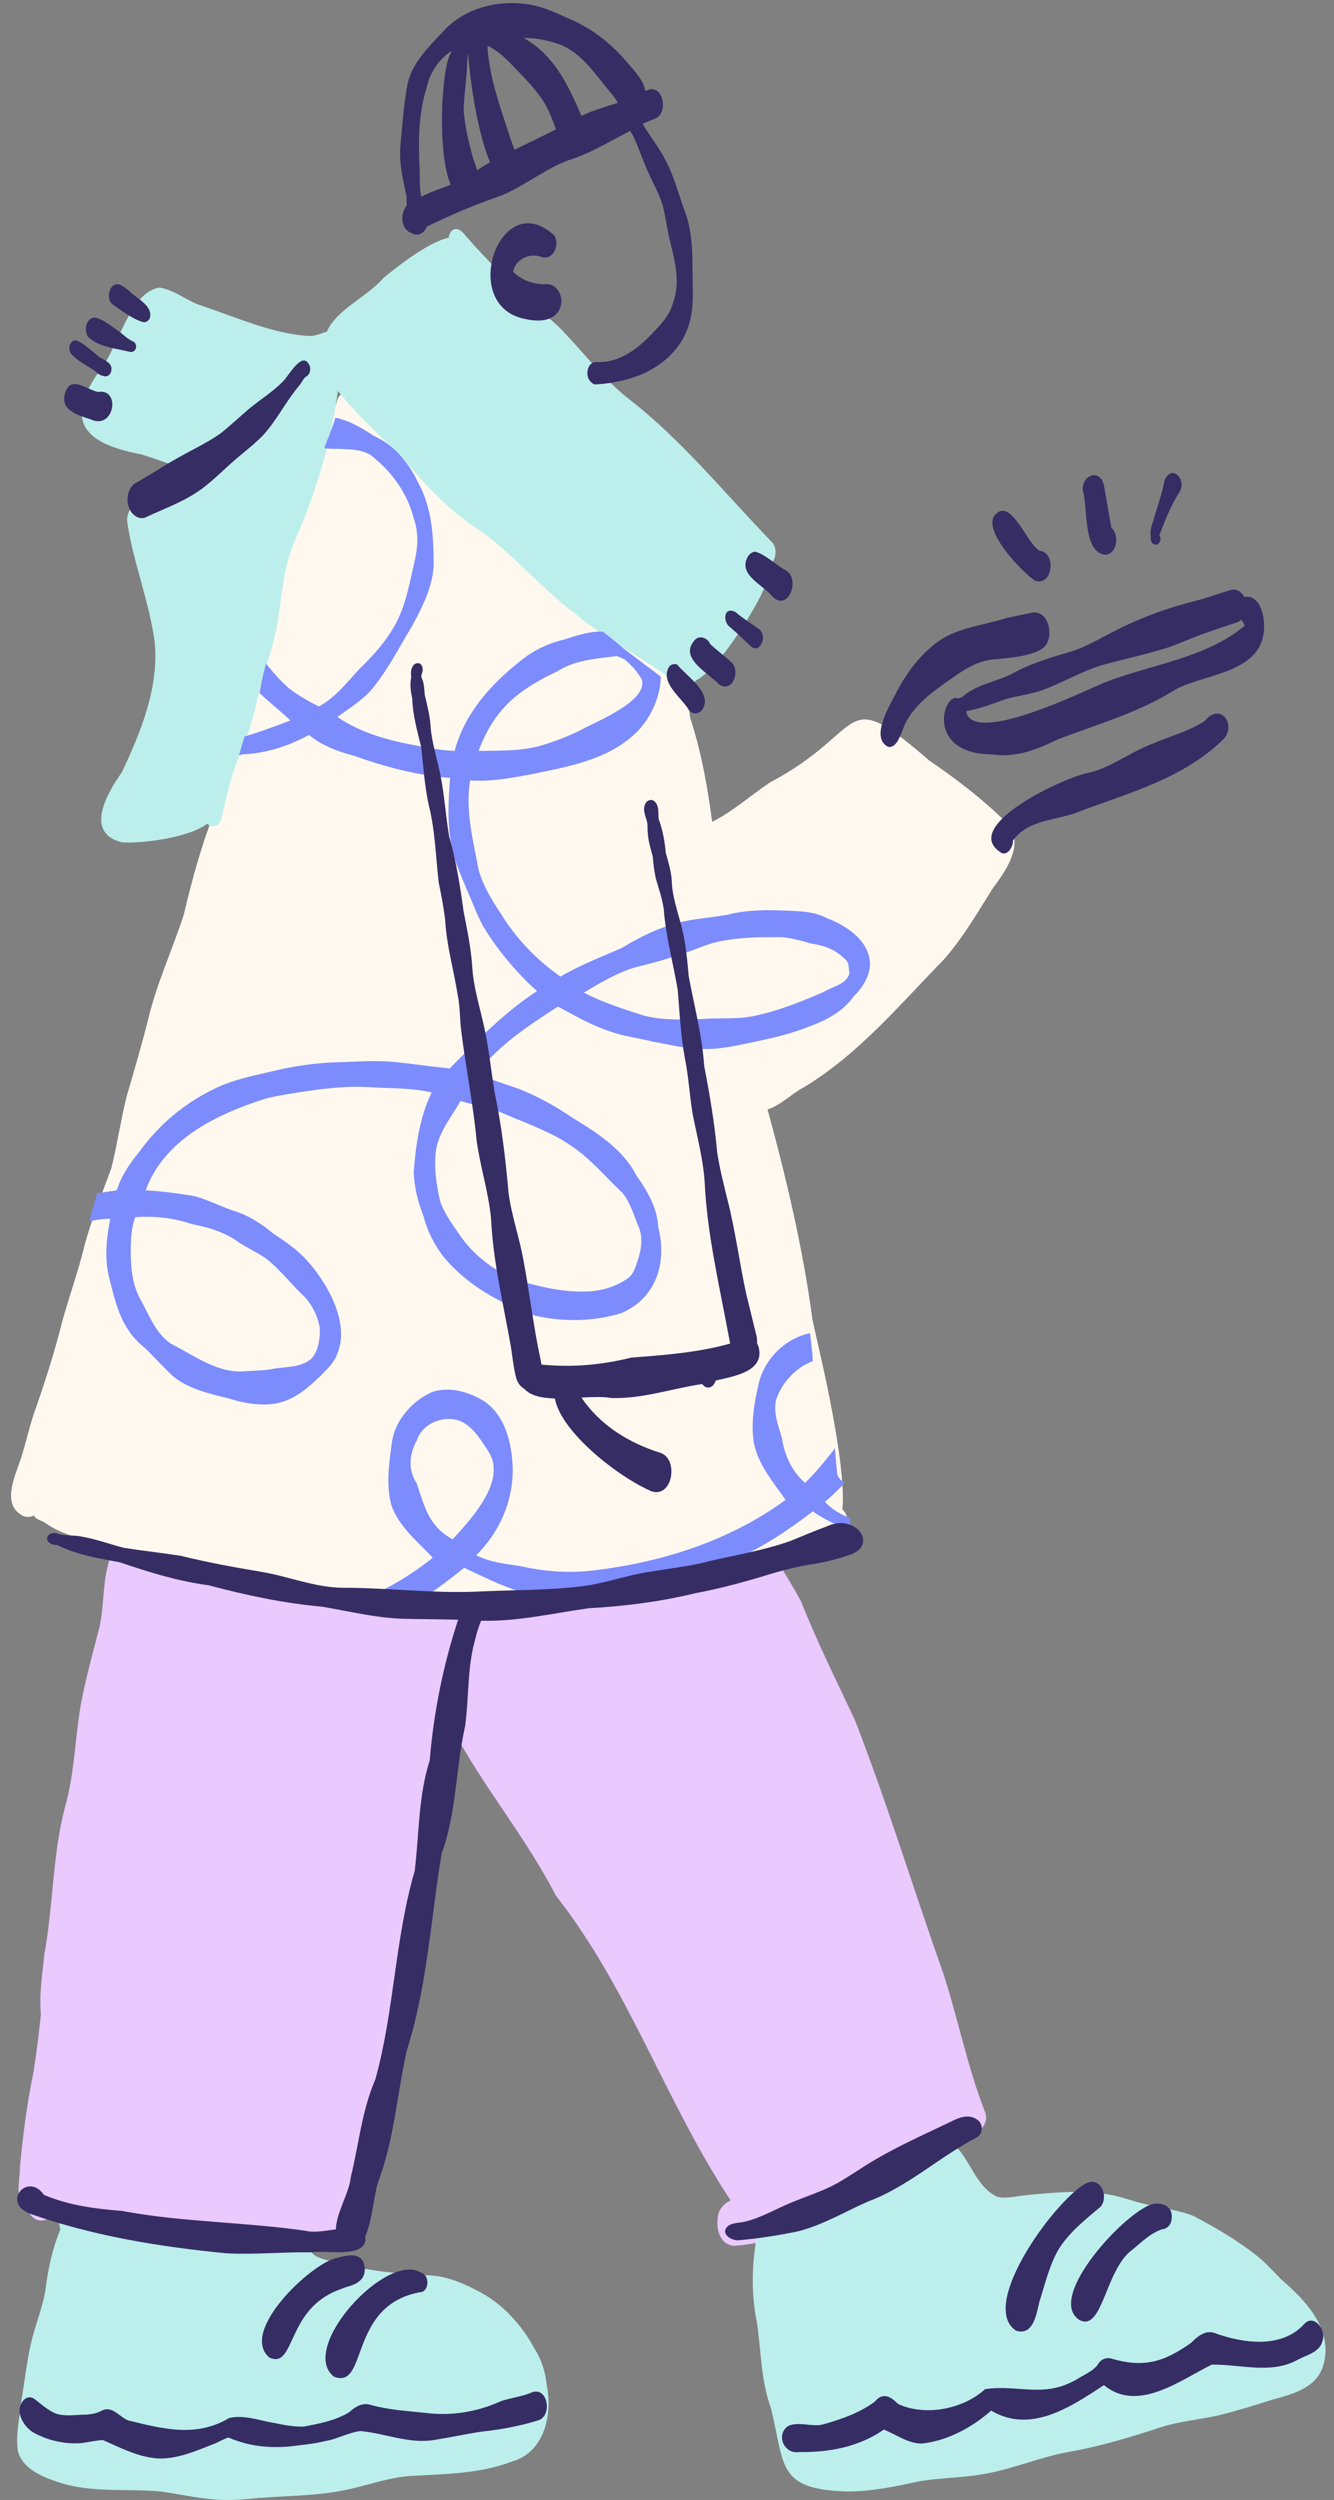 <?xml version="1.0" encoding="UTF-8" standalone="no"?><svg xmlns="http://www.w3.org/2000/svg" xmlns:xlink="http://www.w3.org/1999/xlink" fill="#362d64" height="500.7" preserveAspectRatio="xMidYMid meet" version="1" viewBox="-2.1 -0.8 267.3 500.7" width="267.3" zoomAndPan="magnify"><rect x="-2.1" y="-0.8" width="267.3" height="500.7" fill="#808080" stroke="none"/><g id="change1_1"><path d="M195.2,422c0.8,1.7-0.2,3.6-1.5,4.1c-5.3,4.2-11.3,7.6-17.4,10.7c-9.4,5.8-20.1,11.3-31.2,12.2 c-2.8-0.1-3.7-3.1-3.4-5.5c0.1-1.8,1.3-3,2.6-3.6c-13-19.6-20.4-42.5-35-61c-5.9-11.5-14.3-21.5-20.4-32.8c-0.3,1.1-0.7,2.3-1.1,3.4 c-0.9,3.2-1.1,6.6-1.6,9.8c-0.8,8.2-3.9,15.9-5,24c-0.5,6.6-2,13-3.8,19.4c-1.2,5.8-1.9,11.8-3.3,17.6c-1.2,4.8-2.2,9.6-3.2,14.4 c-0.4,2.3-0.6,4.6-1.1,6.8c-0.1,1-0.5,2.1-1.3,2.7c-0.8,6.8-16.2,4.4-21.4,5c-9.8,0.3-19.1-2.5-28.8-3.3c-3.8,0-7.4-1.7-11.1-2.2 c-1.4,0.7-3-0.2-3.5-1.5c-0.3-0.2-0.7-0.4-1-0.8c-1.8-2.3-0.8-5.5-0.8-8.2c0.6-6.4,1.4-12.7,2.7-18.9c0.6-3.9,1.1-7.8,1.5-11.7 c-0.4-4,0.3-8,0.7-12.1c1.8-9.7,1.6-19.7,4.1-29.3c2.1-7.2,2-14.9,3.5-22.2c1-4.8,2.3-9.5,3.5-14.2c0.8-3.9,0.6-7.8,1.5-11.6 c0.4-1.9,1.2-3.8,1.9-5.6c0-0.2,0.1-0.4,0.1-0.5c-0.4-0.2-0.8-0.5-1.1-1c-0.5-0.2-0.6-0.7-0.5-1.2c0.1-0.8,0.9-1.4,1.6-1.5 c1.5-0.6,3.1-0.3,4.6,0.2c2.7,0.4,5.5,0.3,8.2,1c3.2,1,6.7,1.5,10,1.3c4.2-0.2,8.3-0.5,12.5-0.6c4.2-0.1,8.4,0.1,12.6,0.3 c4-0.1,8-0.8,12-1.3c5-0.8,10-0.5,15-0.6c3.8-0.3,7.5-0.9,11.3-1.1c4.5-0.2,9.1-0.3,13.6-0.1c7.8-0.7,15.6-1,23.4-1.2 c0.3,0,0.6,0,0.9-0.1c0.9-1.2,2.5-1.5,3.2,0.1c0.2,0.1,0.5,0.2,0.7,0.4c0.8,0.9,0.9,2,0.5,3.1c2.3,5.1,5.8,10.1,8.5,15.1 c3.2,8.1,7.1,15.9,10.8,23.8c6.5,16.7,11.7,33.8,17.7,50.7C189.9,403.6,191.7,413,195.2,422z" fill="#eac9fe"/></g><g id="change2_1"><path d="M199.2,163.6c4.4,4,0.5,9.7-2.3,13.4c-3.1,4.9-6,10-9.9,14.4c-8.9,9.1-17.1,19-28.1,25.6 c-2.3,1.2-4.6,3.6-7.2,4.4c3.8,13.9,7.1,27.9,9,42.1c0.6,3.2,6.9,27.9,6,38c0.5,0.5,0.9,1.2,1,1.8c0.7,3.7-1.7,4.7-4.6,5.5 c-2.7,0.8-5.4,1.7-8,2.8c-4.3,1.8-8.9,2.9-13.5,3.8c-3.5,0.7-7.1,0.7-10.5,1.5c-5.4,1.3-10.8,3-16.4,3.4c-3.5,0.3-7,0.2-10.5,0.4 c-3.8,0.2-7.5,0.7-11.3,0.5c-3.6-0.1-7.2-0.9-10.8-1.3c-9.2-0.3-18.4-0.2-27.4-2.7c-4.3-1-8.4-2.6-12.6-3.6c-4-0.8-8.1-0.8-12-1.7 c-3-0.7-5.9-1.9-8.8-3c-2.4-0.7-4.9-1.1-7.4-1.7c-2.5-0.5-5-1.6-7.1-3.1c-0.7-0.4-1.5-0.5-2-1.2c0,0-0.1-0.1-0.1-0.2 c-0.7,0.4-1.5,0.4-2.2,0.1c-4.3-2.2-1.7-7.7-0.5-11.2c1-3.1,1.7-6.3,2.7-9.3c2.2-6.2,4.2-12.5,5.8-18.9c1.4-4.9,3.1-9.7,4.3-14.6 c1.4-5.3,3.5-10.4,5.4-15.6c1.2-4.8,1.9-9.7,3.1-14.5c1.5-5.1,3-10.2,4.3-15.4c1.7-7.1,4.8-13.8,7.1-20.8c1.6-6.8,3.5-13.8,6-20.2 c1.2-3.7,1.9-7.5,3-11.2c1.1-3.6,2.6-7.1,3.9-10.6c1.4-4.9,2.1-10,3.2-15c1.5-7.8,4.7-15.1,5.7-23c0.5-4.7,2.1-9.2,4.1-13.5 c0.8-2.3,1.3-4.8,2.7-6.8c0.5-0.7,1.2-1.6,2-2.1c0.1-1.4,1.3-2.8,2.8-2.2c0.6,0.6,1.1,1.2,1.9,1.6c4.5,1.7,7.7,5.5,11.5,8.3 C88,92,92.5,98,97.6,103.4c8,6.9,15.8,14,23,21.7c2.6,2.7,5.6,5,8.6,7.2c2.1,1.7,6,2.9,6.5,5.7c0,0,0,0,0,0c0.5,1.7,0.1,4.2,0.7,5.6 c2.1,6.6,3.3,13.4,4.2,20.2c4.2-2.1,7.7-5.3,11.6-7.9c19.9-10.5,13.8-20,32-4.3C189.5,155.2,194.6,159.1,199.2,163.6z" fill="#fff8ef"/></g><g id="change3_1"><path d="M151.9,114.4c-0.1,2.9-9.5,18.7-14.6,21.1c-0.6,1.1-1.9,1.6-3.4,0.8c-6.7-5.2-14.4-8.8-20.9-14.3 c-6.5-4.9-11.7-11.1-18.1-16c-6.5-4-11.6-9.4-16.4-15.2c-2.6-2.6-8.9-8.2-12.9-13.3c-1.1,8.2-3.2,16.1-6.1,23.8 c-1.1,3.2-2.7,6.1-3.7,9.4c-1.4,4.7-1.6,9.6-2.5,14.4c-0.7,3.5-1.8,6.8-2.9,10.2c-1.2,5-2.2,10.2-4.4,14.9c-1.2,2.9-2.1,5.9-2.8,8.9 c-0.3,1.3-0.6,2.6-0.9,3.9c-0.2,0.7-0.6,1.4-1.2,1.6c-0.6,0.2-1.2,0-1.7-0.4c-4,3-14,4-17.1,3.7c-7.6-1.9-2.9-9.9,0-14 c3.8-8,7.5-17.1,6.6-26.1c-1.1-8.2-4.3-15.9-5.5-24c-0.5-4.5,6.5-7.4,13.3-10c-3.5-1.2-7-2.5-10.5-3.6c-11.2-2.1-15.7-6.5-8.3-16.8 c3.7-4.5,6-15.8,12-16.6c3.1,0.5,5.6,2.8,8.6,3.7c6.9,2.3,14.1,5.6,21.4,6c1.2,0,2.3-0.5,3.5-0.9c2-4.5,8.2-7,11.3-10.7 c2.2-1.8,8.7-7.1,13.1-8.1c0.3-1.8,1.7-2.6,3.4-0.4c5.6,6.5,12,12.4,18.5,18.1c4.8,4.8,8.8,10.4,14.2,14.6 c10.7,8.3,19.2,18.9,28.6,28.6c1.3,1.2,0.9,3.8-0.4,4.8C152.2,113.1,152.1,113.8,151.9,114.4z M104.9,469.4 c-2.7-4.9-6.6-9.1-11.7-11.6c-3.1-1.6-6.4-2.9-9.9-2.9c-4.5-0.3-9.2-0.6-13.8-1.6c-2-0.4-4-0.8-6-1.4c-2.5-0.7-3.3-1.1-4-3.4 c0-0.6-0.1-1.3-0.4-1.9c-0.4,0-0.8,0-1.1,0c-1.1-0.1-2.2-0.1-3.2-0.2c-1.9-0.1-3.8-0.2-5.7-0.4c-2.6-0.3-5.1-0.6-7.7-0.9 c-0.3,0-0.7-0.1-1-0.1c-0.5,0-0.9-0.1-1.4-0.1c-1.4-0.1-2.7-0.1-4.1-0.2c-1.5-0.1-3-0.2-4.5-0.3c-1.3-0.1-2.5-0.2-3.8-0.3 c-2.5-0.3-5.1-0.5-7.6-0.8c0.1,0,0.2,0,0.3,0c-1.7-0.2-3.5-0.5-5.2-0.7c-1.3-0.2-2.6-0.4-3.8-0.6c-0.4,0.6-0.6,1.5-0.5,2.6 c0,0.4,0.1,0.8,0.2,1.1c-1.6,3.9-2.5,8-3,12.2c-0.6,3.6-2.1,7.1-2.9,10.7c-0.9,3.9-1.3,7.9-2,11.9c-0.3,3.2-1.1,6.5-0.6,9.7 c1.1,3.7,5.2,5.2,8.6,6.3c6.5,2,13.4,1.1,20,1.7c4.2,0.6,8.4,1.6,12.7,1.7c0.3,0,0.6,0,0.9,0c2,0,4.1-0.2,6.1-0.4 c6.4-0.5,12.8-0.4,19.1-2c3.7-0.9,7.3-2.1,11.1-2.4c6.9-0.4,14-0.4,20.5-2.9c6.6-1.9,8.2-9.6,6.9-15.6 C107.2,474.2,106.3,471.6,104.9,469.4z M254.6,455.7c-1.5-1.5-2.9-3.1-4.6-4.5c-4-3.2-8.4-5.8-13-8.2c-3-1.2-6.3-1.5-9.4-2.3 c-2.2-0.5-4.4-1.3-6.6-1.8c-5.9-1.2-11.9-0.6-17.9,0c-1.8,0.2-3.6,0.7-5.3,0.3c-3.7-1.6-5.1-6-7.4-9c-0.3-0.4-0.7-0.8-1.1-1.1 c-0.2-1.3-0.9-2.5-2-2.9c-0.5,0.4-1.1,0.7-1.7,1.1c-0.9,0.6-1.8,1.2-2.7,1.8c-0.8,0.6-1.7,1-2.6,1.5c-3,1.8-6,3.4-9,5.1 c0,0,0,0,0.1,0c-0.6,0.4-1.3,0.7-1.9,1c-1.3,0.7-2.5,1.3-3.8,2c-1.4,0.7-2.7,1.4-4.1,2.1c-2,1-4.1,2-6.1,3.1 c-0.6,0.3-1.3,0.6-1.9,0.9c-1.3,0.6-2.6,1.2-3.9,1.8c-0.1,0.1-0.2,0.1-0.3,0.2c-0.1,0.6-0.1,1.2-0.1,1.8c-0.8,5.3-0.8,10.7,0.3,15.9 c0.8,5.7,0.8,11.6,2.8,17.1c2.8,11.3,1.1,16.2,15.2,16.6c0.1,0,0.1,0,0.2,0c4.8,0,9.5-1,14.1-2c4.5-0.8,9.2-0.7,13.7-1.6 c5.5-1,10.8-3.3,16.3-4.3c6.4-1.1,12.6-3,18.7-5c3.8-1.2,7.8-1.5,11.7-2.4c3.6-0.9,7.1-2,10.6-3.1c4-1.1,8.7-2.3,10.1-6.7 C265.2,465.9,259.7,460.1,254.6,455.7z" fill="#bcefec"/></g><g id="change4_1"><path d="M168.4,305.8c-0.1-0.8-0.1-1.6-0.2-2.4c0-0.1,0-0.1,0-0.2c-1.9-0.7-3.6-1.7-5-3.2c1.4-1.2,2.8-2.5,4-3.9 c-0.4-0.1-0.8-0.4-1.1-0.8c-0.3-0.4-0.5-0.9-0.5-1.4c0-0.3,0-0.6-0.1-0.9c0-0.4-0.1-0.9-0.1-1.3c-0.1-0.8-0.1-1.6-0.2-2.4 c-1.9,2.4-3.8,4.8-6,6.9c-2.6-2.3-4.1-5.5-4.6-8.9c-0.7-2.5-1.8-5.1-1.2-7.7c1.1-3.5,4.1-6.6,7.4-7.8c-0.1-0.4-0.1-0.9-0.1-1.4 c-0.1-0.6-0.2-1.2-0.2-1.8c-0.1-0.8-0.2-1.6-0.3-2.4c-5,1.1-9.1,5.1-10.3,10.2c-0.9,3.9-1.6,8-0.9,12c0.9,4.3,3.9,7.7,6.3,11.2 c-11.3,8.3-25.3,12.7-39.2,14.2c-4.6,0.5-9.3,0.1-13.8-0.9c-3.1-0.5-6.2-0.8-9-2.2c4.9-4.8,7.7-11.5,7.3-18.3 c-0.3-4.7-1.6-9.7-5.6-12.5c-3-1.9-7-3.1-10.5-1.9c-3.9,1.7-7.2,5.4-8,9.6c-0.6,4.3-1.3,8.8-0.2,13c1.5,4.4,5.3,7.3,8.3,10.6 c-4.1,3.3-8.7,6-13.5,8.2l0,0l0.1,0l0.1,0l0.1,0l0.1,0l0.1,0l0.1,0l0.1,0l0.1,0l0.1,0l0.1,0l0.1,0l0.1,0l0.1,0l0.1,0l0.1,0l0.1,0 l0.1,0l0.1,0l0.1,0l0.1,0l0.1,0l0.1,0l0.1,0l0.1,0l0.1,0l0.1,0l0.1,0l0.1,0l0.1,0l0.1,0l0.1,0l0.1,0l0.1,0l0.1,0l0.1,0l0.1,0l0.1,0 l0.1,0l0.1,0l0.1,0l0.1,0l0.1,0l0.1,0l0.1,0l0.1,0l0.1,0l0.1,0l0.1,0l0.1,0l0.1,0l0.1,0l0.1,0l0.1,0l0.1,0l0.1,0l0.1,0l0.1,0l0.1,0 l0.1,0l0.1,0l0.1,0l0.1,0l0.1,0l0.1,0l0.1,0l0.1,0l0.1,0l0.1,0l0.1,0l0.1,0l0.2,0l0.2,0l0.2,0l0.2,0l0.2,0l0.2,0l0.2,0l0.2,0l0.2,0 l0.2,0l0.2,0l0.2,0l0.2,0l0.2,0l0.2,0l0.2,0l0.2,0l0.2,0l0.2,0l0.2,0l0.2,0l0.2,0l0,0c2.9-1.9,5.7-4,8.4-6.2c3.9,1.8,7.8,3.8,11.9,5 c3.6,0.6,7.2,0.7,10.8,0.5c10.7-0.1,21.3-2.8,31.1-7c5.8-2.4,11.1-6,16.1-9.8c2.1,1.6,4.6,2.5,6.8,3.8c1,0.5,1.9,1.1,2.8,1.6 c0-0.1,0-0.3,0-0.4C168.6,307.5,168.5,306.6,168.4,305.8z M88.6,307.5c-4.8-2.6-5.6-6.5-7.2-11.2c-1.8-2.8-1.5-5.8,0-8.6 c0.9-2.6,3.3-4.1,6-4.3c0.2,0,0.5,0,0.7,0c3.1,0,5.3,2.8,6.8,5.2c1,1.4,1.9,2.8,1.9,4.5C97.2,298.1,91.9,303.9,88.6,307.5z M163.6,183.1c-2.4-1.3-5.2-1.4-7.9-1.5c-4-0.2-8-0.2-12,0.8c-3.8,0.7-7.8,0.8-11.5,2.1c-3.5,1-6.7,2.8-9.8,4.6 c-4.1,1.8-8.3,3.4-12.2,5.7c-4.8-3.4-8.9-7.6-12-12.7c-1.8-2.7-3.5-5.5-4.4-8.7c-1.1-5.9-2.7-11.9-1.7-17.9 c4.2,0.3,8.4-0.5,12.6-1.3c7.3-1.5,15.2-2.9,20.7-8.3c2.7-2.6,4.9-7.1,4.9-11.2c-1.2-0.9-2.4-1.8-3.6-2.7c-1.2-0.9-2.5-1.9-3.7-2.8 c-1.4-1.2-2.9-2.4-4.3-3.5c-2.7-0.1-5.3,0.8-7.8,1.6c-2.6,0.6-5.1,1.7-7.3,3.2c-6.5,4.8-12.5,11.1-14.6,19.1 c-2.6-0.1-5.2-0.6-7.8-1.1c-5.5-1-11-2.5-15.7-5.7c2.3-1.7,4.8-3.2,6.7-5.3c3.3-3.9,5.6-8.5,8.2-12.8c2.1-3.8,4.1-7.8,4.4-12.1 c0-5.7-0.3-11.7-3.1-16.7c-1.9-4-4.8-7.6-8.9-9.4c-2.1-1.4-4.3-2.7-6.7-3.4c-0.3-0.1-0.7-0.2-1-0.2c-0.1,0.2-0.1,0.4-0.2,0.5 c0,0,0,0,0,0c0,0,0,0,0,0c0,0,0,0.1,0,0.1c0,0,0,0.1,0,0.1c-0.6,1.7-1.3,3.5-2,5.2C63.1,88.7,63,88.9,63,89c0.8,0.1,1.7,0.1,2.5,0.1 c2.2,0.1,4.6,0,6.6,1.2c4.2,3.2,7.4,7.6,8.7,12.7c1.1,3.1,0.8,6.2,0,9.4c-0.7,3-1.4,6.8-2.7,9.8c-1.8,4.3-4.9,7.8-8.2,11 c-2.5,2.7-4.8,5.7-8.1,7.5c-2-1-3.9-2.1-5.7-3.4c-1.8-1.5-3.4-3.3-4.9-5.2c-0.2,0.7-0.3,1.3-0.5,1.9c-0.1,0.6-0.3,1.2-0.4,1.8 c-0.1,0.7-0.3,1.5-0.4,2.2c2,1.9,4.2,3.6,6.2,5.5c-3,1.1-6,2.3-9.2,3.2c-0.2,0.8-0.5,1.6-0.7,2.3c-0.1,0.5-0.3,1-0.4,1.5 c0.2-0.1,0.4-0.1,0.6-0.2c4.7-0.2,9.2-1.6,13.4-3.9c2.7,2.2,5.8,3.3,9.1,4.2c6.2,2.2,12.6,3.9,19.2,4.4c-0.4,4.6-0.6,9.2,0.3,13.7 c0.5,3,1.9,5.8,3,8.6c1.1,2.4,2,5,3.3,7.4c2.9,4.8,6.6,9.2,10.8,13c-6.6,4.3-12,9.9-17.5,15.5c-3.7-0.4-7.3-0.9-11-1.3 c-4.2-0.4-8.5,0-12.7,0.1c-4,0.2-8,0.8-12,1.8c-3.9,0.9-7.9,1.7-11.5,3.5c-6,2.9-11.1,7.2-15,12.6c-1.9,2.3-3.6,4.8-4.5,7.7 c-1.3,0.2-2.7,0.4-4,0.6c0,0,0,0.1,0,0.1c-0.1,0.5-0.2,1.1-0.4,1.6c0,0,0-0.1,0-0.1c-0.2,0.6-0.3,1.2-0.5,1.8c0,0,0,0,0,0 c0,0.1,0,0.1-0.1,0.2c0,0,0,0,0,0.1c-0.2,0.6-0.3,1.3-0.5,1.9c0,0,0,0,0,0c1.4-0.3,2.9-0.5,4.2-0.5c-0.8,3.9-1.2,8-0.2,11.9 c0.9,3.5,1.7,7.2,3.7,10.2c1,1.7,2.5,3,4,4.3c1.6,1.7,3.2,3.3,4.8,4.9c3.2,2.8,7.5,3.7,11.5,4.7c2.2,0.7,4.6,1.2,7,1.2 c1.7,0,3.4-0.3,4.9-1c2.6-1.1,4.6-3,6.6-4.9c1.2-1.3,2.6-2.5,3.2-4.3c2.6-6.3-2.2-14.5-6.4-19c-1.9-2-4.1-3.5-6.4-5 c-2.5-2.1-5.2-3.8-8.3-4.7c-2.5-0.9-4.9-2.1-7.4-2.8c-3.3-0.6-6.6-1-9.9-1.2c3.6-10,13.9-15.1,23.5-18.2c2.3-0.7,4.7-1,7.1-1.4 c5-0.8,10-1.4,15.1-1c3.9,0.2,7.8,0.1,11.6,1c-2.4,4.9-3.2,10.6-3.6,16c0.1,3.1,0.9,6.1,2,8.9c0.7,2.8,2.1,5.5,3.8,7.8 c4.7,5.8,11.5,9.6,18.5,12c5.6,1.3,11.8,1.2,17.3-0.5c7-3,9.2-10.1,7.4-17.2c-0.2-3.9-2.2-7.3-4.4-10.4c-2.7-5.3-8-8.6-12.9-11.6 c-3.2-2.2-6.7-4.1-10.3-5.6c-2.9-1-5.9-2-8.8-3.1c4.3-5.7,10.4-9.7,16.3-13.5c3.5,1.9,7,3.9,10.8,5.1c2.6,0.9,5.4,1.2,8.1,1.9 c2.9,0.5,5.8,1.3,8.8,1.4c3.9,0.4,7.7-0.5,11.5-1.3c3.9-0.8,7.7-1.7,11.4-3.2c3.3-1.2,6.6-3,8.7-6c1.6-1.5,2.9-3.6,3.2-5.8 C172.6,188.1,167.9,184.7,163.6,183.1z M109.5,133.7c3.5-2.3,7.9-2.6,12-3.1c0.5,0.2,1.1,0.4,1.6,0.7c1.3,1.1,2.6,2.5,3.4,4 c1.3,4.3-9.1,8.4-12.2,10.1c-2.6,1.3-5.2,2.3-7.9,3.1c-4.1,1.2-8.4,1-12.6,1.1C96.9,141.3,101.6,137.4,109.5,133.7z M27.4,242.9 c3.1,0,6.1,0.5,9.1,1.5c3,0.6,5.9,1.4,8.5,3.1c1.9,1.4,4,2.3,6,3.6c3,2.3,5.3,5.4,8.1,8c1.5,1.7,2.6,4,2.9,6.3c0,2-0.3,4.4-1.7,5.9 c-2,1.8-4.9,1.6-7.4,2c-1.8,0.4-3.7,0.4-5.5,0.5c-5.7,0.7-10.5-3.1-15.3-5.5c-2.9-2-4.2-5.4-5.8-8.4c-1.9-3.1-2.2-6.7-2.2-10.2 c0-1.9,0.1-4.8,0.9-6.7C25.7,242.9,26.6,242.9,27.4,242.9z M96.5,221.3c2.2,0.8,4.2,1.8,6.4,2.6c3.2,1.4,6.5,2.7,9.3,4.7 c3.9,2.5,7.1,6.4,10.5,9.6c1.4,1.8,2.1,4,2.9,6.1c1.2,2.3,0.9,4.9,0.1,7.3c-0.4,1.1-0.7,2.4-1.6,3.3c-2.1,1.7-4.8,2.6-7.5,2.9 c-4.7,0.4-9.4-0.6-14-1.9c-5.1-1.6-9.7-5.1-12.7-9.5c-1.4-2.1-3-4.2-3.8-6.6c-0.8-3.4-1.3-7-0.8-10.5c0.7-3.6,3.1-6.5,4.9-9.6 C92.3,220.4,94.4,220.7,96.5,221.3z M163.1,197.8c-4.6,2-9.3,3.9-14.2,4.9c-3.4,0.7-6.9,0.3-10.4,0.6c-3.9,0.1-7.7,0.3-11.6-0.7 c-4.1-1.3-8.2-2.6-12-4.6c3-1.8,5.7-3.4,9.1-4.7c3-0.9,6.1-1.5,9.1-2.6c2.6-0.7,5-1.8,7.5-2.6c3.8-1,7.7-1.2,11.6-1.2 c0.8,0,1.6,0,2.4,0c2,0.2,3.9,0.7,5.9,1.3c2.4,0.3,4.5,1.1,6.3,2.7c0.3,0.2,1,0.9,1.1,1.5c0.1,0.6,0.1,1.1,0.2,1.8 C167.4,196.4,164.9,196.7,163.1,197.8z M63.4,86.2C63.3,86.2,63.3,86.3,63.4,86.2C63.3,86.3,63.3,86.3,63.4,86.2 C63.4,86.2,63.4,86.2,63.4,86.2C63.4,86.2,63.4,86.2,63.4,86.2z M65.2,83.3C65.2,83.3,65.2,83.3,65.2,83.3 C65.2,83.3,65.2,83.2,65.2,83.3C65.2,83.2,65.2,83.3,65.2,83.3z" fill="#7c8cfd"/></g><g id="change5_1"><path d="M79.4,40.4c-1.4,1.6-1.2,4.8,1,5.5c1.2,0.8,2.6-0.1,3-1.3c4.9-2.4,9.9-4.5,15.1-6.3c5-2.1,9.2-5.8,14.5-7.4 c3.9-1.4,7.5-3.6,11.2-5.5c0.1,0.3,0.3,0.5,0.4,0.7c1.2,2.4,2,5,3.1,7.4c1,2.3,2.3,4.5,3,6.9c0.5,2,0.8,4,1.2,6 c1,4.4,2.5,8.9,0.9,13.3c-0.7,2.9-3,5-4.9,7c-2.8,2.8-6.4,5.3-10.6,5c-1.8,0.1-2.2,2.8-1.1,3.9c0.3,0.3,0.6,0.6,1,0.6 c1.3-0.1,2.7-0.2,4-0.5c6.1-1,12.1-4.5,14.4-10.5c1.1-2.8,1.2-5.8,1.1-8.8c-0.1-4.7,0.2-9.6-1.3-14.1c-1.4-3.7-2.3-7.6-4.2-11.1 c-1.2-2.4-2.9-4.5-4.3-6.8c-0.1-0.1-0.1-0.3-0.2-0.4c0.8-0.4,1.6-0.7,2.4-1c2.9-1.1,1.7-7.2-1.6-5.7c-0.1,0.1-0.2,0.1-0.3,0.1 c-0.4-2.5-3-4.9-4.6-6.8c-3.2-3.5-7.1-6.3-11.5-8c-2.5-1.2-5.1-2.3-7.9-2.6c-6-0.8-12.5,1-16.6,5.6c-2.8,3-6,6.1-7,10.2 c-0.8,4.3-1.1,8.6-1.5,13c-0.2,3.4,0.6,6.6,1.3,9.9C79.3,39.3,79.4,39.9,79.4,40.4z M101,29.2c-0.3-0.7-0.5-1.4-0.8-2.2 c-1.8-5.6-3.9-11.2-4.5-17c-0.1-0.5-0.1-1.1-0.1-1.6c1.7,0.7,3.2,2.1,4.5,3.4c2.5,2.6,5.1,5.1,7,8.2c0.9,1.6,1.6,3.4,2.2,5.1 C106.6,26.5,103.8,27.8,101,29.2z M91.4,13.9c0.1-1.3,0.1-2.7,0.3-4c0.5,6.9,2.2,16.8,4.4,21.8c-0.9,0.5-1.7,1-2.6,1.6 c-0.3-1-0.7-2-1-3.1c-0.8-3-1.5-6-1.7-9.1C90.9,18.7,91.2,16.3,91.4,13.9z M108.8,7.7c5.5,1.4,8.5,6.7,12,10.7 c0.3,0.4,0.6,0.9,0.9,1.4c-2.5,0.8-5,1.5-7.3,2.6c-2.4-5.6-5.1-11.4-10.3-14.8c-0.4-0.3-0.8-0.5-1.2-0.8 C104.8,6.8,106.8,7.1,108.8,7.7z M83.4,16.7c0.7-3.1,2.5-5.7,5-7.3c-0.2,0.5-0.4,0.9-0.6,1.4c-1.4,3.8-2.3,18.9,0.4,25.4 c-2,0.8-4,1.4-5.9,2.4c-0.3-1.6-0.3-3.3-0.3-5C81.7,27.8,81.7,22.1,83.4,16.7z M100.7,53.6c1.7,1.8,4.5,2.7,7,2.5c4,0.5,4.3,9-4.5,7 c-13.6-2.5-5.1-26.9,5.8-16.7c1.1,1.9-0.3,5.2-2.8,4.2C103.9,49.8,101.2,51.2,100.7,53.6z M136,141.5c-1.5-2.6-6-5.6-4-8.8 c0.4-0.5,1.1-0.6,1.6-0.4c1.8,2.3,7.1,5.6,5.1,8.9C138.2,142.2,136.7,142.4,136,141.5z M137.3,127.2c1-0.8,2.5-0.1,2.9,1 c1.3,1.2,2.8,2.3,4.1,3.5c2.1,1.6,0.5,6.4-2.3,4.6C139.8,133.9,133.6,130.9,137.3,127.2z M145.3,121.8c1.5,1.3,3.2,2.3,4.8,3.5 c0.3,0.3,0.6,0.7,0.6,1.1c0.4,1.4-0.9,3.5-2.3,2.3c-1.4-1.3-2.7-2.6-4.1-3.8C142.6,123.8,142.9,120.5,145.3,121.8z M147.8,110.6 c0.3-0.5,0.9-0.9,1.5-0.9c2.2,0.7,4,2.6,6,3.7c3.1,1.7,0.6,8.4-2.6,5.3C150.8,116.3,145.6,114.3,147.8,110.6z M10.9,78.1 c1-3.9,4.3-0.9,6.6-0.4c4.7-0.8,3.3,7.7-1.4,5.5C13.7,82.4,10,81.5,10.9,78.1z M13.5,67.5c1.6,0.8,2.9,2.1,4.3,3.2 c0.7,0.4,1.5,0.8,2.1,1.4c0.8,1,0.1,2.9-1.3,2.4c-0.7-0.1-1.3-0.6-1.8-1.1c-1.5-1-3.2-1.8-4.4-3.1C11.2,69.4,11.9,66.8,13.5,67.5z M17.3,62.9c1.7,0.5,3.1,1.8,4.6,2.8c0.9,0.7,1.7,1.5,2.7,1.9c0.2,0.1,0.3,0.2,0.4,0.4c0.5,0.8-0.1,1.8-1,1.7 c-2.7-0.7-5.8-0.9-8.1-2.7C14.4,65.9,15.1,62.3,17.3,62.9z M22.1,56.3c0.6,0.3,1.1,0.7,1.6,1.1c1.4,1.5,4.6,2.8,4.3,5.2 c-0.1,0.7-0.8,1.3-1.5,1.1c-2.2-0.7-4.1-2.2-6-3.5C18.9,59,19.9,55.3,22.1,56.3z M25.1,95.9c2.5-1.3,4.9-3,7.4-4.4 c3.2-1.9,6.6-3.4,9.6-5.5c2-1.6,3.8-3.3,5.8-5c2.2-1.8,4.6-3.3,6.6-5.3c1.3-1.2,4.1-6.7,5.5-3.1c0.2,0.8-0.1,1.8-0.9,2.1 c-0.5,0.5-0.8,1.2-1.3,1.8c-2.7,3.2-4.5,7-7.3,10c-2.3,2.3-5,4.2-7.4,6.5c-1.3,1.2-2.7,2.5-4.1,3.6c-3.5,2.8-7.8,4.3-11.9,6.2 c-0.6,0.3-1.4,0.2-2-0.2C22.9,101.2,22.9,97.3,25.1,95.9z M114.4,279.1c3.8,5.6,9.5,9.1,15.9,11.1c3.6,1.3,2.4,9-1.8,7.7 c-6.4-2.7-18-11.6-19.4-18.5c0,0,0-0.1,0-0.1c-2.6-0.1-4.9-0.5-6.2-2c-0.1,0-0.2-0.1-0.2-0.1c-0.7-0.5-1.2-1.3-1.4-2.1 c-0.5-2-0.7-4-1-6c-1.5-8.6-3.6-17.1-4-25.8c-0.5-5.3-2.2-10.5-2.9-15.7c-0.7-7.4-2.2-14.7-3.1-22.1c-0.3-2.4-0.2-4.8-0.7-7.1 c-0.8-5-2.2-9.8-2.5-14.9c-0.3-2.6-0.8-5.1-1.3-7.6c-0.6-5.2-0.7-10.4-2-15.5c-0.8-3.8-1.1-7.7-1.5-11.6c-0.8-3.2-1.7-6.4-1.8-9.7 c-0.3-1.4-0.5-2.8-0.2-4.3c-0.1-0.8-0.1-1.6,0.4-2.3c0.3-0.4,0.8-0.6,1.3-0.4c0.6,0.3,0.7,1.2,0.5,1.8c-0.1,0.4-0.3,0.8-0.1,1.1 c0.5,1,0.5,2.2,0.6,3.3c0.5,2.2,1.1,4.4,1.2,6.7c0.3,3.3,1.4,6.5,2,9.7c0.8,4,1,8,1.7,12c1.4,4.9,2.2,10,2.9,15.1 c0.7,3.5,1.4,7,1.7,10.6c0.2,4.5,1.6,8.6,2.5,12.9c0.9,4.1,1.3,8.4,2,12.6c1.4,6.7,2.2,13.4,2.8,20.2c0.6,4.6,2.2,9,3,13.6 c1.1,5.8,1.8,11.6,2.9,17.3c0.2,1,0.5,2.3,0.7,3.5c6.1,0.6,12,0.1,18-1.4c6.7-0.5,13.3-1,19.8-2.8c-0.1-0.5-0.2-1.1-0.3-1.6 c-1.9-10.2-4.3-20.3-4.8-30.7c-0.3-4.6-1.5-9.1-2.4-13.6c-0.6-3.6-0.8-7.3-1.5-10.9c-0.9-4.6-1.1-9.3-1.5-14 c-0.9-5.4-2.4-10.7-2.8-16.2c-0.3-2.1-1-4.1-1.6-6.2c-0.3-1.4-0.5-2.9-0.6-4.3c-0.4-1.6-0.9-3.1-1-4.7c-0.1-0.7,0-1.4-0.1-2.1 c-0.3-1.3-1.1-2.7-0.3-4c0.3-0.5,1.1-0.8,1.6-0.4c1.2,0.8,0.8,2.6,1,3.7c0.8,2.2,1.2,4.4,1.4,6.7c0.5,1.8,1.1,3.7,1.2,5.6 c0.1,3.2,1.2,6.2,2,9.3c0.8,3.2,1.1,6.5,1.4,9.8c1.1,6,2.7,11.9,3.1,18c1.1,5.7,2.1,11.5,2.6,17.3c0.5,3.2,1.3,6.4,2.1,9.6 c1.6,6.3,2.4,12.8,3.8,19.1c0.7,2.7,1.3,5.4,2,8.1c0.1,0.5,0.1,1,0.1,1.5c0.2,0.3,0.3,0.6,0.4,1.1c0.8,4.4-4.7,5.4-8.7,6.3 c-0.2,0.7-0.7,1.4-1.5,1.4c-0.5,0-0.9-0.3-1.2-0.7c-6.1,0.9-12,3-18.2,2.8C118.8,278.9,116.7,279,114.4,279.1z M177.8,137.3 c1.9-3.4,4.2-6.6,7.3-9c4-3.4,9.5-3.7,14.4-5.3c1.7-0.4,3.5-0.7,5.2-1.1c3.1-0.5,4.2,3.9,3,6.1c-1.2,2.7-8.2,3-11,3.3 c-3,0.3-5.6,2-8,3.7c-3.3,2.3-6.8,4.7-8.9,8.2c-1.1,1.4-1.7,5.9-3.9,5.6C172,146.9,176.5,140,177.8,137.3z M190.8,138.7 c-0.3,0.2-0.6,0.3-0.9,0.4c-3-1.4-6.8,11.2,7,11.2c4.5,0.7,8.9-1,12.9-3c8.1-3.1,16.4-5.4,23.8-10.1c6.3-3.2,17.7-3.3,17.6-12.7 c-0.1-4.7-2.4-6.2-4-5.7c-0.2-0.5-0.6-0.9-1-1.2c-0.6-0.3-1.2-0.4-1.8-0.2c-2,0.6-4,1.3-6,1.9c-5.8,1.4-11.5,3.4-16.8,6.1 c-3,1.5-5.9,3.3-9.1,4.3c-4.1,1.2-8.2,2.4-11.9,4.5C197.3,135.8,193.6,136.3,190.8,138.7z M247.2,124.5 C247.2,124.5,247.2,124.5,247.2,124.5C247.2,124.5,247.2,124.5,247.2,124.5C247.2,124.5,247.2,124.5,247.2,124.5z M219.1,132.3 c4.4-1.2,8.8-2.1,13.1-3.5c2.5-0.9,4.9-2,7.5-2.9c2-0.7,4.1-1.4,6.2-2.1c0.3-0.1,0.5-0.3,0.7-0.5c0.2,0.3,0.4,0.6,0.6,0.9 c0,0.1,0.1,0.2,0.1,0.3c-7.6,6.5-18.9,7.8-28.1,11.4c-4.5,1.9-24.7,11.8-27.5,6.5c-0.1-0.3-0.1-0.5-0.2-0.7c0.1,0,0.1-0.1,0.2-0.1 c2.8-0.5,5.4-1.6,8.1-2.5c2.4-0.6,5-0.9,7.3-1.8C211.1,135.8,214.9,133.5,219.1,132.3z M243,147.3c-7.9,7.7-18.5,10.6-28.5,14.3 c-4.5,2-10.4,1.5-13.6,5.9c0,1.2-0.9,2.9-2.2,2.6c-9.1-5.3,13.1-15.6,17.7-16.2c4.5-1.2,8.2-4.2,12.6-5.8c3.4-1.5,7.1-2.4,10.3-4.5 C242.4,139.7,245.8,144.4,243,147.3z M197.2,102.4c3.3-3.8,6.4,5.7,9,7.1c3.4,0.3,2.7,7.2-0.9,6 C202.7,113.8,194.8,105.6,197.2,102.4z M214.9,97.6c-0.5-3.1,3.4-4.8,4.2-1.2c0.5,2.7,1,5.9,1.5,8.5c1.7,1.5,1.1,5.5-1.4,5.4 C214.9,109.6,215.9,101,214.9,97.6z M228.5,106.7c-0.2-1.1,0.1-2.2,0.5-3.2c0.7-2.6,1.7-5.2,2.2-7.9c1.3-3.7,4.7-0.4,3,2.2 c-1.7,2.7-2.9,5.7-4,8.6c0.7,1-0.3,2.5-1.4,1.6C228.5,107.6,228.4,107.1,228.5,106.7z M153.1,314.2c-5.2,1.6-10.5,3.1-15.9,4.1 c-7,1.7-14.1,2.6-21.3,3c-7.2,1-14.3,2.7-21.6,2.5c-0.5,1.2-0.9,2.5-1.2,3.8c-1.6,5.6-1.2,11.5-2,17.3c-1.9,8.5-1.7,17.3-4.7,25.5 c-2.2,13.2-2.9,26.7-7,39.5c-1.9,8.6-2.5,17.4-5.5,25.7c-1,2.2-1.3,8.1-2.8,11.5c0.6,4.6-7.8,2.7-10.6,3.2 c-5.7-0.1-11.5,0.5-17.2,0.2c-13.3-1.3-26.4-3.4-39-7.8c-6.4-2.1-0.9-8.7,2.4-3.9c5,2.1,10.3,2.8,15.6,3.2c12.2,2.3,24.6,2.2,36.9,4 c1.6,0.4,3.8,0,6-0.3c0.1-3.4,2.7-7.3,3-10.5c1.6-6.5,2.2-13.3,4.9-19.5c3.8-13.6,3.9-28.1,7.9-41.8c0.9-7.4,0.7-14.9,3-22.1 c0.8-9.6,2.7-19.1,5.7-28.2c-3.7-0.1-7.5-0.1-11.3-0.2c-5.4-0.2-10.6-1.5-15.9-2.4c-7.8-0.7-15.3-2.3-22.8-4.3 c-6.1-0.8-11.9-2.6-17.8-4.6c-4.3-0.8-8.7-1.5-12.6-3.5c-0.7,0.1-1.6-0.2-1.9-0.9c-0.4-1.2,1.2-1.8,2.1-1.3c1.6,0.5,3.4,0.2,5,0.6 c2.8,0.5,5.5,1.5,8.2,2.2c3.8,0.6,7.6,1,11.4,1.6c5.3,1.3,10.7,2.3,16.1,3.2c5.5,0.9,10.9,3.2,16.5,3.2c8.7,0,17.4,1.1,26.1,0.8 c7.7-0.4,15.7-0.2,23.1-1.3c4.1-0.7,8.1-2.1,12.2-2.7c4.1-0.7,8.2-1.1,12.2-2.2c5.3-1.2,10.6-2.1,15.8-3.9c2.5-1,5-2.1,7.5-3 c1.1-0.5,2.3-0.8,3.6-0.6c2,0.3,4.3,2.1,3.5,4.3c-0.4,1-1.3,1.5-2.2,1.9c-2.6,0.9-5.2,1.6-8,2C158,312.9,155.5,313.5,153.1,314.2z M157.8,446.1c-3.9,0.8-8.2,1.5-12.2,1.8c-1.1-0.1-2.5-0.8-2.4-2c0.5-1.6,2.5-1.4,3.8-1.7c3.5-0.8,6.5-2.7,9.8-4 c2.9-1.2,5.8-2.1,8.6-3.6c2-1.1,3.9-2.4,5.8-3.6c5.5-3.5,11.5-6.1,17.3-8.9c1.7-0.9,3.8-1.6,5.4-0.2c1.1,0.9,0.9,2.7-0.3,3.4 c-7.5,3.9-13.7,9.8-21.7,12.8C167.3,442.1,162.9,444.8,157.8,446.1z M105.6,484c-3.6,1.1-7.3,1.8-11.1,2.2c-3.3,0.5-6.5,1.2-9.7,1.7 c-5,0.8-9.9-1.4-14.7-1.8c-2.4,0.3-4.6,1.6-7,2c-2.4,0.6-4.9,0.8-7.3,1.1c-3.6,0.3-7.4,0-10.8-1.3c-0.5-0.1-0.9-0.4-1.4-0.5 c-0.8,0.3-1.6,0.7-2.4,1.1c-3.6,1.4-7.3,3.1-11.2,3.1c-4.1-0.1-7.8-2.1-11.5-3.7c-1.4,0.1-2.8,0.4-4.2,0.6c-3.3,0.3-6.8-0.5-9.7-2.1 c-1.3-0.8-2.3-2.1-2.7-3.6c-0.5-1.6,0.9-4.3,2.8-3.2c1.5,1.1,2.9,2.5,4.7,3.1c1.9,0.5,3.9,0.1,5.9,0.1c1.1-0.1,2.2-0.3,3.2-0.9 c2.1-0.8,3.4,1.5,5.2,2.1c7,1.7,13.5,3.4,20.1-0.5c2.8-0.7,5.8,0.4,8.6,0.9c2.1,0.4,4.2,0.9,6.4,0.8c3.1-0.6,6.4-1.2,9.1-2.9 c1.2-1.1,2.7-2,4.4-1.4c3.7,1,7.5,1.2,11.2,1.6c5.1,0.6,10.2-0.3,14.8-2.4c2.1-0.7,4.3-0.9,6.3-1.8 C107.8,477.3,108.6,483.3,105.6,484z M262.9,468c-0.5,2.4-3.4,2.9-5.3,4c-5.3,2.7-11.2,0.7-16.9,0.8c-6.3,3.1-14.8,9.7-21.6,4.1 c-6.7,4.4-14.7,9.8-22.6,5.1c-3.8,3.4-8.9,6.1-13.9,6.6c-2.8,0-5.1-1.8-7.6-2.8c-5,3.5-11,4.6-17,4.5c-3,0.5-4.7-3.5-2.2-5.2 c0,0,0,0,0,0c2.1-1,4.6,0.2,6.9-0.3c3.6-1,7.4-2.3,10.5-4.6c0.5-0.6,1.1-1.1,1.9-1.1c1.2,0,2,0.9,2.8,1.6c5.5,2.5,13,1,17.4-3 c7.1-1,12,2.1,19.1-2.4c1.2-0.7,2.5-1.3,3.4-2.4c0.5-1,1.4-1.5,2.5-1.4c6.6,2,10.7,0.9,16.3-3.1c1.2-1.2,2.7-2.5,4.5-2 c5.7,2.1,13.5,3.3,18.1-1.7C261.1,462.5,263.7,465.8,262.9,468z M82.3,454.4c1.8,0.5,1.6,3.9-0.3,3.9c-14.4,2.7-10.3,19.6-17.2,16.9 C57.6,469.5,75.4,450,82.3,454.4z M70.8,452.5c0.4,1.2,0.2,2.7-0.8,3.5c-1.1,1-2.6,1.1-3.9,1.7c-11,3.9-8.9,16-14.2,13.7 c-6.1-5.1,7.9-18.5,13.2-19.9C67,451,70,450.1,70.8,452.5z M229,440.6c1.8-0.3,3.8,0.5,3.7,2.6c0,1.3-0.7,2.4-2,2.5 c-2.3,0.8-4,2.5-5.8,4c-5.6,3.9-6,16.8-10.8,14.1C207.4,459.2,223.8,441.7,229,440.6z M218.4,441.2c-3.1,2.6-6.4,5.2-8.5,8.7 c-1.8,3.2-2.6,6.8-3.7,10.2c-0.6,2.4-1.2,7-4.7,5.9c-7.8-5.1,8.3-26.8,14.2-29.6C218.6,435.2,220.1,439.3,218.4,441.2z"/></g></svg>